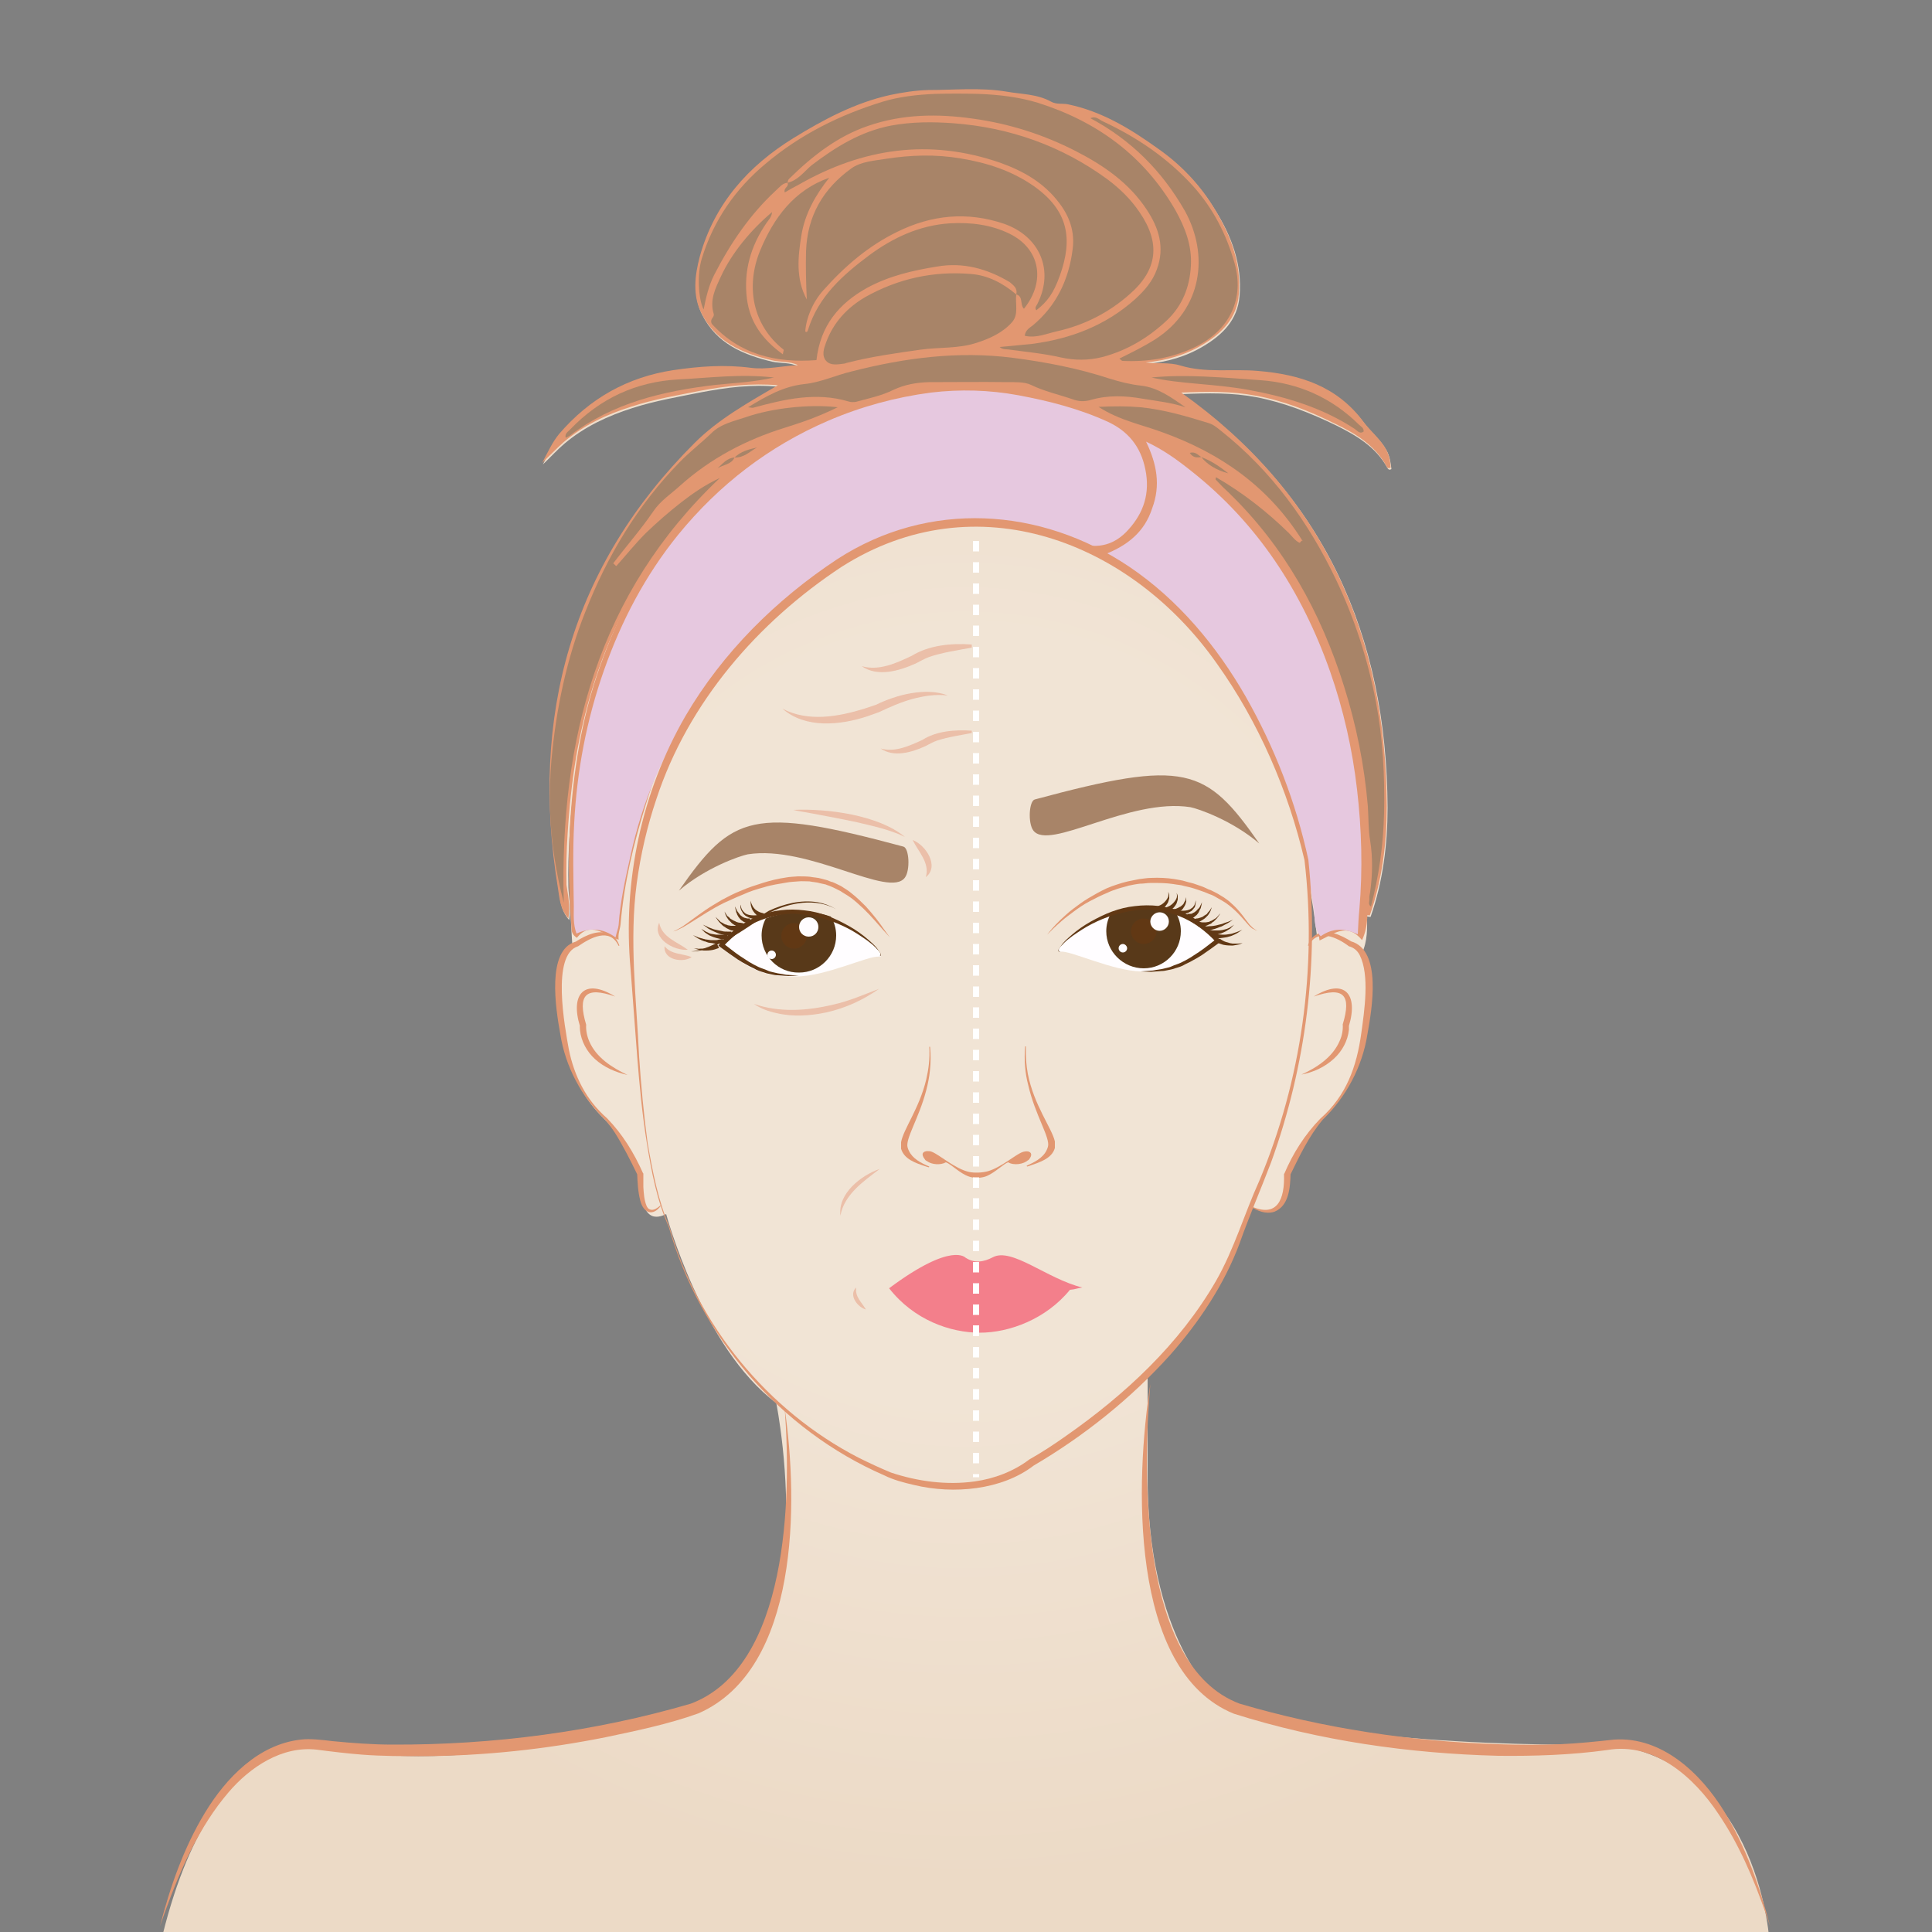 <svg xmlns="http://www.w3.org/2000/svg" xmlns:xlink="http://www.w3.org/1999/xlink" id="Layer_1" x="0px" y="0px" viewBox="0 0 500 500" style="enable-background:new 0 0 500 500;" xml:space="preserve"><rect x="0" y="0" width="500" height="500" fill="#808080" stroke="none"/><style type="text/css">	.st0{fill:url(#SVGID_1_);}	.st1{fill:#E29771;}	.st2{fill:#A88468;}	.st3{fill:#E6C8DF;}	.st4{fill:#613814;}	.st5{fill-rule:evenodd;clip-rule:evenodd;fill:#F37F8B;}	.st6{fill:#FFFDFF;}	.st7{fill:#583919;}	.st8{opacity:0.8;fill:#EAB59D;enable-background:new    ;}	.st9{fill:#523517;}	.st10{fill:#FFFFFF;}	.st11{fill:url(#SVGID_2_);}</style><radialGradient id="SVGID_1_" cx="-2586.368" cy="26.109" r="406.938" gradientTransform="matrix(0.552 0 0 -0.552 1677.54 277.582)" gradientUnits="userSpaceOnUse">	<stop offset="0.439" style="stop-color:#F1E4D5"></stop>	<stop offset="1" style="stop-color:#ECDAC6"></stop></radialGradient><path class="st0" d="M417.2,451.5c0,0-74.4,1.6-102.2-12c0,0-18.3-15.2-18-58.4v-25.6c9.3-9.2,18.4-20.8,23.4-34.3 c1.1-3,2.2-5.9,3.4-8.9c1.8,1,9.4,4.4,9.2-8.4c0,0,4.2-9.8,9.7-15.1c5-4.9,8.3-11.3,9.6-18.1c1.8-8.7,2.9-19,0.1-23.8 c1.6-3.5,1.4-6.7,1.4-9.7c0.3,0,0.6,0.1,0.9,0.1c3.2-9.1,4.4-18.8,4.4-28.3c-0.2-44.7-16.6-81.1-53.2-107c6.6-0.3,13-0.4,19.3,0.8 c7.2,1.4,14,4.1,20.6,7.3c5.2,2.6,10.2,5.5,13.2,10.9c0.2,0.3,0.4,0.8,1.1,0.4c-0.2-1.7-0.4-3.3-1.3-4.9c-1.5-2.7-3.9-4.5-5.7-6.9 c-6.9-9.3-16.5-12.3-27.3-13.2c-6.7-0.6-13.5,0.6-20.1-1.4c-2.9-0.9-6-0.4-9-0.8c5.3-0.5,10.3-1.9,14.9-4.7 c4.8-2.9,8.7-6.7,9.2-12.9c0.7-8.2-2.1-15.5-6.3-22.2c-3.8-6.3-8.8-11.5-14.7-15.6c-7.1-5-14.6-9.6-23.2-11.4 c-1.5-0.3-3,0.1-4.4-0.7c-3.6-2-7.7-2-11.6-2.6c-6.7-1.1-13.5-0.5-20.2-0.4c-3.3,0-6.6,0.5-9.9,1.3c-9,2-17.1,6.3-24.9,11.1 c-11.6,7.2-20.4,16.9-24.3,30.7c-1.3,4.8-1.9,10,0.4,14.6c3.7,7.5,10.6,10.4,18.1,12.2c2.3,0.5,4.7,0.1,6.9,1.3 c-4.1,0.3-8.1,1.2-12.1,0.7c-6.8-0.9-13.5-0.5-20.2,0.6c-11.8,1.8-21.6,7.3-29.5,16.5c-1.8,2.1-2.9,4.6-4.4,7.5 c2.1-2,3.7-3.8,5.6-5.4c5.2-4.4,11.3-7.2,17.6-9.2c5.9-1.9,11.9-2.9,17.9-4.1c6.4-1.2,12.9-2.1,19.9-1.4 c-7.8,4.5-15.4,8.8-21.5,14.9c-32,31.8-42.7,70.7-35.4,115.3c0.4,2.5,0.5,5.3,2.7,7.8c0.5-3.3-0.1-5.9-0.2-8.5 c-0.1-4.4,0-8.8,0.3-13.2c0.4-6.7,1-13.3,2.2-19.9c2.1-12.2,5.7-23.9,10.9-35c2.5-5.2,5.3-10.3,8.5-15.1c-5.6,8.9-10,18.4-13.5,28.5 c-4.7,13.7-7,28-7.8,42.5c-0.5,8.9-0.2,17.9,0.4,26.9c0,0.3,0.1,0.6,0.2,0.9c-5.2,3.1-3.9,15.8-1.8,26.2c1.4,6.8,4.7,13.1,9.6,17.9 c5.5,5.4,9.6,15.1,9.6,15.1c-0.1,12.3,4.4,10.9,6.7,9.8c0,0,9.3,34.6,28.5,48.9c0,0,14.9,73.6-27,81.4c0,0-50.5,15.2-87.4,8.1 c0,0-30.9-10.4-45.1,51H458C458.1,503,455.7,457,417.2,451.5z M354.1,229.7c0.1-6.1-0.1-12.3-0.6-18.4 C354,217.4,354.6,223.5,354.1,229.7z M349.2,184.5c2.1,8.1,3.5,16.3,4.2,24.6c0,0.5,0.1,1,0.1,1.6c-0.4-4.9-1-9.8-1.9-14.7 c-1.3-7.3-3-14.3-5.3-21.2C347.4,178,348.3,181.3,349.2,184.5z M340.8,242c-0.6,0.3-1.2,0.7-1.7,1.4c0.1-4.9-0.1-10-0.5-15.2 C339.6,232.7,340.2,237.3,340.8,242z"></path><path class="st1" d="M203.1,364.7c3.5,24,3.8,67.2-22.3,78.7c-7.8,2.8-16,4.5-24.1,6.2c-15.5,3.1-31.3,4.8-47.2,4.9 c-5.3,0-10.6,0-15.8-0.4c-3.8-0.3-8-0.8-11.8-1.3c-8.9-1-17.2,4.5-22.8,11.1c-7.6,8.9-12.4,19.9-16.4,30.9l-1.3,3.7 c2.6-10.1,6.1-20.2,11.6-29.3c5.5-9.1,13.9-17.8,24.9-19c2.3-0.3,5.7,0.1,8.1,0.4c5.2,0.5,10.4,0.9,15.6,0.9 c26,0.1,52.2-3.3,77.2-10.6C204.1,431.3,204.8,387.5,203.1,364.7L203.1,364.7z"></path><path class="st1" d="M297.7,358.2c-2,23-2.8,73,23.1,82.7c21.7,6.4,44.4,9.8,67,10.5c5.3,0.2,10.7,0.2,16,0c4.6-0.2,9.4-0.7,14-1.2 c12.3-0.8,22.3,8.7,28.3,18.4c5.7,9.3,9.3,19.6,12,29.9l-1.3-3.8c-3.1-8.8-6.8-17.5-12.1-25.3c-6.3-9.5-16.6-18.6-28.7-16.5 c-9.4,1.3-18.9,1.6-28.3,1.5c-23.1-0.6-46.3-3.9-68.4-10.9C291.9,432.3,293.9,382.7,297.7,358.2L297.7,358.2z"></path><path class="st1" d="M147.1,237.7c-2.2-2.5-2.3-5.3-2.7-7.8c-7.3-44.6,3.5-83.5,35.4-115.3c6.1-6.1,13.8-10.4,21.5-14.9 c-6.9-0.6-13.4,0.2-19.9,1.4c-6,1.2-12.1,2.2-17.9,4.1c-6.4,2-12.4,4.8-17.6,9.2c-1.8,1.6-3.5,3.4-5.6,5.4c1.5-2.8,2.6-5.3,4.4-7.5 c7.9-9.2,17.7-14.7,29.5-16.5c6.7-1,13.4-1.5,20.2-0.6c4,0.5,8.1-0.5,12.1-0.7c-2.2-1.1-4.6-0.7-6.9-1.3 c-7.5-1.8-14.4-4.7-18.1-12.2c-2.3-4.6-1.7-9.7-0.4-14.6c3.8-13.7,12.6-23.5,24.3-30.7c7.8-4.8,15.9-9.1,24.9-11.1 c3.3-0.7,6.6-1.2,9.9-1.3c6.7,0,13.5-0.7,20.2,0.4c3.9,0.7,8,0.6,11.6,2.6c1.4,0.8,3,0.4,4.4,0.7c8.7,1.8,16.1,6.3,23.2,11.4 c5.9,4.1,10.9,9.3,14.7,15.6c4.1,6.8,7,14,6.3,22.2c-0.5,6.2-4.4,10-9.2,12.9c-4.6,2.8-9.6,4.2-14.9,4.7c3,0.4,6.1-0.1,9,0.8 c6.6,2,13.4,0.8,20.1,1.4c10.8,0.9,20.4,3.9,27.3,13.2c1.8,2.4,4.2,4.3,5.7,6.9c0.9,1.6,1.2,3.2,1.3,4.9c-0.7,0.4-1-0.1-1.1-0.4 c-3-5.4-8-8.4-13.2-10.9c-6.6-3.3-13.4-6-20.6-7.3c-6.3-1.2-12.7-1.1-19.3-0.8c36.5,25.9,53,62.3,53.2,107c0,9.6-1.2,19.2-4.4,28.3 c-0.3,0-0.7-0.1-1-0.1c0-1.7-0.2-3.4,0-5c1.1-7.7,0.1-15.3-0.5-22.9c-0.6-8.4-2.1-16.6-4.2-24.6c-3.1-12.1-7.8-23.6-14.2-34.3 c-5.5-9.3-12.3-17.3-20.1-24.6c-3.4-3.1-7.3-5.5-11-8.3c-2.5-1.9-5-3.9-7.6-5.7c-2.9-2-6.4-2.9-9.6-4.2c-8.4-3.4-17-6.1-25.9-7.6 c-4.4-0.8-8.8,0-13.1-0.3c-11.3-0.8-21.4,3.8-31.7,7.6c-8.9,3.2-16.9,8.2-24.4,13.8c-6.1,4.5-11.3,10.4-16.3,16.4 c-6,7.3-10.9,15.2-14.9,23.8c-5.3,11.1-8.8,22.9-10.9,35c-1.1,6.6-1.8,13.2-2.2,19.9c-0.3,4.4-0.4,8.8-0.3,13.2 C147,231.7,147.6,234.4,147.1,237.7z"></path><path class="st1" d="M352.5,243.3c-3.9-4.7-7.3-1.6-11,0.1c-1-7-1.8-13.8-3.3-20.4c-3-13.3-7.2-26.1-13.4-38.2 c-3.8-7.3-8.3-14.1-13.5-20.5c-7.1-8.7-15.8-15.3-25.3-21.1c-7.7-4.6-16-6.2-24.5-7.8c-4.6-0.9-9.2-1.3-13.8-1 c-15.5,1-29.7,5.7-42.4,15.2c-7.6,5.7-14.1,12.6-19.7,20.3c-8.4,11.5-14.2,24.4-18.4,38.1c-3.2,10.2-5.7,20.5-6.6,31.2 c-0.1,1.2-0.7,2.3-0.5,4c-3.8-1.3-7.3-4.9-10.8-0.5c-1.1-0.7-1.4-1.5-1.4-2.5c-0.7-8.7-0.9-17.5-0.4-26.3c0.8-14.1,3-28.1,7.8-41.5 c4.7-13.2,10.9-25.4,19.7-36.3c9.2-11.6,20.2-20.6,33.1-27.2c10-5.2,20.7-8.5,31.8-9.9c4.6-0.6,9.2-1.3,13.8-0.9 c10.8,0.9,21.5,2.9,31.6,7.3c7.8,3.4,15.5,7.2,22.4,12.5c6.9,5.3,13.2,11.2,18.7,18.1c6.3,7.9,11.4,16.4,15.5,25.6 c4.6,10.3,7.7,21,9.7,32.1c2.3,12.8,2.8,25.8,2.3,38.8C353.8,235.8,354.3,239.4,352.5,243.3z"></path><path class="st2" d="M190.1,118.4c2.4,0.1,3.9-1.5,5.8-2.6C193.8,116.3,191.7,116.8,190.1,118.4c-1.9,0.1-3.1,1.6-4.4,2.8 C187.2,120.2,189.2,120.3,190.1,118.4z"></path><path class="st2" d="M310.9,118.3c-0.9-0.6-1.6-1.5-3-1.1C308.8,118.6,309.9,118.4,310.9,118.3c1.5,1.9,3.9,3.4,7,4.2 C315.6,120.7,313.4,119.2,310.9,118.3z"></path><path class="st2" d="M336.4,140.5c-1.2-0.5-1.9-1.6-2.8-2.5c-5.7-5.6-12-10.5-18.9-14.5c-0.1,0.4-0.1,0.5-0.1,0.6 c1.1,1.2,2.3,2.4,3.5,3.5c14.3,13.9,23.7,30.8,29.7,49.9c3.2,10.1,5.3,20.5,6.2,31.2c0.2,3,0.1,6,0.6,8.9c0.7,4.4,0.6,8.8,0,13.2 c-0.1,0.6-0.3,1.3-0.2,1.9c0,0.6-0.4,1.4,0.4,1.9c2.1-8,3.2-16,3.4-24.2c0.2-9.6-0.3-19.2-2.1-28.7c-2.1-11-5.5-21.5-10.3-31.6 c-7.2-15.1-16.8-28.3-29.8-38.6c-1-0.8-1.9-1.6-3.2-2c-5.8-1.8-11.6-3.5-17.6-4.1c-3.4-0.3-6.8-0.3-10.9-0.1 c5.6,3.6,11.3,4.6,16.6,6.6c15,5.4,27.5,14.1,36.2,28.1C336.7,140.1,336.6,140.3,336.4,140.5z"></path><path class="st2" d="M203.8,47.3c0.5,1-1.1,1.3-0.7,2.5c1.2-0.7,2.4-1.4,3.6-2c16.6-9.5,33.9-12,52.1-5.7 c5.9,2.1,11.3,5.1,15.3,10.4c2.7,3.5,4.1,7.5,3.5,12c-1,7.9-4.2,14.6-10.3,19.7c-0.9,0.7-1.9,1.2-2.1,2.7c3,0.7,5.7-0.6,8.5-1.2 c7-1.6,13.3-4.8,18.7-9.6c7.2-6.3,8-13.2,2.5-21.2c-2.3-3.4-5.1-6.1-8.3-8.5c-11.9-8.7-25.3-13.4-39.8-14.5 c-5.4-0.4-10.8-0.4-16.2,0.6c-7.8,1.5-14.3,5.5-20.6,10.3C208.1,44.4,206.5,46.7,203.8,47.3c0.1-0.3,0.1-0.7,0.4-1 c6-5.9,12.5-11,20.4-13.7c8.9-3.1,18-3.2,27.2-1.9c9.4,1.3,18.2,4.1,26.6,8.4c7.2,3.7,13.8,8.2,18.4,15.2c3.1,4.7,4.7,9.7,2.6,15.4 c-1.1,3.1-3.2,5.5-5.6,7.7c-7.7,6.9-16.8,10.3-26.7,11.6c-2.7,0.3-5.5,0.5-8.4,0.8c0.9,0.8,1.8,0.5,2.7,0.7c4.4,0.6,8.8,1,13.1,2 c3.7,0.8,7.2,0.8,10.8-0.1c6.4-1.7,11.9-5,16.7-9.5c4-3.8,5.9-8.6,6.2-14.1c0.3-5.3-1.5-9.9-4-14.4c-8.2-14.2-20.4-23-35.6-27.8 c-4.9-1.5-10.1-2.1-15.3-2.3c-3.8-0.1-7.6-0.1-11.4,0c-4.5,0.2-9.1,0.7-13.4,2c-11.1,3.4-21.4,8.5-30.4,16.1 c-7.8,6.5-13.5,14.7-16.5,24.6c-1.2,3.9-0.9,10.4,0.5,13.1c0.6-3.1,1.3-6.1,2.7-8.9c4.2-8.2,9.3-15.7,16-21.9 C201.8,48.4,202.5,47.4,203.8,47.3z"></path><path class="st2" d="M263,76.2c1.9,0.5,0.9,2.7,2,3.7c5.7-7.1,4.2-15.5-3.7-19.4c-4.9-2.4-10.1-3-15.5-2.7 c-7.8,0.5-14.7,3.7-20.9,8.3c-6.8,5.1-13.1,10.6-15.8,19.3c-0.1,0.3-0.2,0.7-0.7,0.4c0.2-3.4,1.9-7.6,4.7-10.7 c5.5-6.2,11.7-11.5,19.1-15.1c8.9-4.4,18.1-5.3,27.6-2.1c9.2,3.2,13.1,11.9,8.7,20.7c-0.3,0.6-0.8,1-0.3,1.7c2.9-2.3,4.4-4.3,6.1-9 c3.4-9.5,2.2-16.8-6.7-23.1c-5.7-4-12.2-6.1-19-7.2c-6.4-1.1-12.9-0.9-19.3,0.1c-3.1,0.5-6.5,0.7-9,2.5 c-7.2,5.2-11.4,12.2-11.7,21.5c-0.1,4.1,0,8.3,0.2,12.4c-2.9-5.3-2.3-11.1-1.4-16.6c0.9-5.6,3.7-10.5,7.2-14.9 c-9.1,3.2-14.4,10.4-17.9,18.9c-3.8,9.3-1.9,19.3,6.1,25.6c0.1,0.1-0.1,0.4-0.2,1.2c-5.1-3.7-8.5-8.1-9.3-14.4 c-0.9-7.2,1-13.6,5-19.5c0.6-0.9,1.4-1.6,1.5-2.9c-5.5,4.6-10.5,10.7-13.2,16.6c-1.4,3-3,6.1-1.9,9.7c0.3,1-1.1,1.2-0.5,2.6 c7.2,7.9,16.5,10.2,27.1,9.4c1-9,5.9-14.7,13.1-18.7c5.7-3.1,11.8-4.5,18-5.5c6.8-1.2,13,0.5,18.9,4C262.2,73.8,263.4,74.5,263,76.2 c-3.4-2.9-7.4-5-11.8-5.3c-9.6-0.8-18.8,1.2-27.3,6c-4.6,2.7-8.2,6.5-10.1,11.7c-0.6,1.6-1.2,3.4,0,4.8c1.2,1.3,3,0.9,4.7,0.7 c0.2,0,0.5-0.2,0.7-0.2c6.2-1.6,12.6-2.5,19-3.4c4.8-0.7,9.8-0.2,14.6-1.8c3.4-1.1,6.7-2.6,9.1-5.3C263.7,81.4,262.7,78.6,263,76.2z "></path><path class="st2" d="M216.8,105.4c-7.5-0.9-17.2,0.3-23.6,2.5c-3.2,1.1-6.6,1.7-9.2,4.3c-2.7,2.6-5.6,4.8-8.2,7.5 c-10.8,11.1-18.6,24.1-24.3,38.6c-4.9,12.3-7.6,25.3-8.8,38.5c-0.7,8.4-0.5,16.8,0.8,25.2c0.6,3.9,1.4,7.8,2.4,11.6 c-1.1-42.3,9-80.2,40.4-109.9c-3.7,1.7-6.9,3.9-10,6.3c-3.2,2.5-6.3,5.2-9.2,8c-2.7,2.7-5.1,5.7-7.6,8.5c-0.3-0.2-0.5-0.5-0.8-0.7 c3.4-4.5,7.2-8.8,10.4-13.5c1.8-2.7,4.6-4.5,6.9-6.6c7.9-7.1,17.1-11.9,27.1-15C207.6,109.3,211.9,107.8,216.8,105.4z"></path><path class="st2" d="M193.6,105.4c0.9,0.1,1.2,0.2,1.4,0.1c8.1-2.2,16.2-4.1,24.6-1.6c0.6,0.2,1.3,0.2,1.9,0.1 c3.3-0.9,6.7-1.6,9.7-3.1c3-1.4,6-1.9,9.1-2c6.8,0,13.7-0.1,20.5,0c2,0,4.3-0.1,6,0.7c3.5,1.7,7.2,2.5,10.7,3.7 c1.6,0.6,3.1,0.7,4.8,0.2c4.5-1.3,9-1.1,13.5-0.3c3.7,0.6,7.4,1,11,2.2c-3.6-2.5-7.1-5.1-11.5-5.6c-2.8-0.3-5.5-1-8.1-1.8 c-8.2-2.7-16.6-4.3-25.1-5.4c-14.1-1.8-27.9,0-41.6,3.5c-4.2,1-8.2,2.9-12.4,3.3C202.8,100,198.5,102.4,193.6,105.4z"></path><path class="st2" d="M289.7,92.8c0.4,0.3,0.6,0.6,0.8,0.6c6.5,0.3,12.8-0.7,18.8-3.6c9-4.4,12.8-12.5,10.2-21.7 c-2.1-7.4-5.5-14.1-10.7-19.9c-6.6-7.3-14.6-12.7-23.4-16.8c-0.9-0.4-1.8-1.5-3.2-0.8c10.5,5.6,18.5,13.6,24.4,23.9 C313,66,311.1,80,299,87.8C296,89.7,292.9,91.2,289.7,92.8z"></path><path class="st2" d="M352.9,111.7c0.1-1-0.7-1.3-1.2-1.8c-7.1-7-15.7-10.8-25.4-11.5c-9.8-0.7-19.6-1.6-28.3-0.7 c7.5,1.7,16.4,1.6,25.1,3.2c9.8,1.8,19.1,4.6,27.5,10.1C351.3,111.5,351.9,112.4,352.9,111.7z"></path><path class="st2" d="M200.3,97.7c-8.7-1-16.7,0.1-24.8,0.5c-10.9,0.6-20.2,4.9-27.9,12.9c-0.5,0.6-1.5,1-1.2,2.2 c0.4-0.2,0.7-0.3,1-0.5c11.2-8.6,24.3-11.6,37.8-13.2C190.1,99.1,195,98.9,200.3,97.7z"></path><path class="st2" d="M336.9,139.9c2.9,2.7,4,4.1,5.2,7.6c-2.5-2.5-4.3-4.6-5.7-7C336.6,140.3,336.7,140.1,336.9,139.9z"></path><path class="st1" d="M159.2,257.9c-7.7-2.7-9.8-0.4-7.5,7.3c-0.1,1.4,0.2,2.9,0.8,4.3c1.8,4.2,5.9,6.8,9.9,8.7 c-3.1-0.7-6.1-2-8.4-4.1c-2.1-1.9-3.6-4.6-3.9-7.5c0-0.4-0.1-0.8,0-1.3l0,0.3C147.5,257.2,151.3,253,159.2,257.9L159.2,257.9z"></path><path class="st1" d="M340,257.9c7.9-4.9,11.6-0.7,9.1,7.6l0-0.3c0,0.5,0,0.9,0,1.3c-0.3,2.9-1.8,5.6-3.9,7.5 c-2.4,2.2-5.3,3.5-8.4,4.1c4-1.8,8.1-4.5,9.9-8.7c0.6-1.3,0.9-2.8,0.8-4.3C349.8,257.5,347.8,255.2,340,257.9L340,257.9z"></path><path class="st1" d="M171,312.1c-2.1,2.8-4.5,1.8-5.3-1.4c-0.6-2.3-0.7-4.6-0.8-6.9l0.1,0.3c-1.8-3.7-3.7-7.5-5.9-11 c-0.8-1.2-1.6-2.3-2.5-3.3c-6.1-5.9-10.3-13.8-11.6-22.2c-1.2-6.6-3.6-21.8,4-23.9c2.6-1.7,6.4-3.5,9.4-1.7c1,0.6,1.5,1.7,1.9,2.7 l-0.2,0.1c-2.3-4.9-7.3-2.1-10.5,0.1c-7,2.1-3.4,21-2.4,26.6c1.4,7,4.5,13.2,9.9,17.9c4,4.1,7,9,9.3,14.2l0.1,0.1c0,1.2,0,2.3,0,3.5 c0.1,1.6,0.2,3.3,0.8,4.8c0.2,0.5,0.5,0.9,0.9,1c0.9,0.4,2-0.4,2.8-1.1C170.9,312,171,312.1,171,312.1L171,312.1z"></path><path class="st1" d="M323.4,312c7.3,3.5,9.1-1.8,8.9-8.1v-0.1l0.1-0.1c2.2-5.2,5.3-10.1,9.3-14.2c6.7-5.9,9.4-13.4,10.6-22.1 c0.8-5.8,2.2-15-0.4-20.2c-0.6-1.2-1.6-2-2.8-2.3c-3-2.3-8.3-4.8-10.4-0.1l-0.2-0.1c0.3-1,0.9-2,1.9-2.7c3-1.8,6.7,0,9.4,1.7 l-0.2-0.1c8.2,2.3,5.4,17.8,4.3,24c-1.3,8.4-5.5,16.3-11.6,22.2c-3.6,4.3-6,9.4-8.4,14.3l0.1-0.3c-0.1,3.5-0.4,8.3-4.2,9.8 c-2.2,0.7-4.5-0.2-6.3-1.5C323.3,312.2,323.4,312,323.4,312L323.4,312z"></path><g>	<g>		<g>			<path class="st3" d="M159.3,242.6c0.3-1.4,0.7-2.3,0.8-3.2c0.4-6,1.7-11.8,3-17.6c3.3-15.2,8.4-26.1,16.4-39.4    c6.5-10.8,15.8-20.4,25.8-28c12.3-9.4,24.9-17.7,40.1-18.9c11.7-0.9,22.8,1.6,33.9,5.1c5,1.6,9.3,0.3,12.7-3.5    c4-4.4,5.7-9.5,4.4-15.7c-1.2-5.9-4.5-9.8-9.6-12.2c-7.4-3.4-15.2-5.4-23.2-6.9c-7.6-1.4-15.1-1.6-22.7-0.7    c-9.1,1.2-18,3.6-26.6,7.3c-15.3,6.6-28.2,16.5-38.8,29.5c-8.5,10.5-14.7,22.3-19.2,35.1c-4.5,12.8-7,26-7.7,39.5    c-0.4,7.1-0.2,14.3-0.1,21.5c0,2.3-0.2,4.7,0.7,7.1C152.6,240.1,155.9,240.1,159.3,242.6z"></path>		</g>		<g>			<path class="st3" d="M285.6,143.6c0.8,0.7,1.1,1,1.4,1.2c11.4,6.7,21.2,15.4,28.9,26.4c13.4,19.1,20.7,40.7,24.1,63.8    c0.4,2.4-0.2,5.2,1.8,7.3c3.1-2.2,6.2-2.1,9.6-0.5c0.1-2.3,0.2-4.4,0.4-6.4c0.9-10.4,0.6-20.8-0.6-31.1    c-1.2-10.4-3.5-20.6-7-30.6c-7.3-20.7-18.8-38.3-35.9-51.8c-3.5-2.8-7.2-5.5-11.7-7.6c2.8,5.8,3.8,11.3,1.6,17.2    C296.2,137.7,291.8,141.2,285.6,143.6z"></path>		</g>	</g></g><path class="st1" d="M173.3,317.6c7.2,25.4,25.4,47.5,48.8,59.6c2.8,1.4,5.6,2.7,8.5,3.9c6.9,2.3,14.4,3.3,21.6,2.3 c5.1-0.7,10.1-2.6,14.2-5.7c3.2-1.8,6.4-3.9,9.5-6.1c15.3-10.7,29.4-23.8,38.8-40.1c4.7-8.2,7.3-17.3,11.2-25.9 c10.9-26,15-55,11.7-83c-4.2-18-11.9-35.8-22.7-50.9c-22.3-31.7-62.4-47.1-97.1-25c-21.7,14.3-39.7,35.1-47.9,60 c-2.4,7.1-4.1,14.4-5.1,21.8c-2,14.9-0.1,30,0.6,44.9c0.5,7.5,1.2,15,2.2,22.4C168.9,303.2,170.3,310.7,173.3,317.6L173.3,317.6z  M173.1,317.6c-3.1-6.9-4.5-14.4-5.7-21.8c-1.2-7.4-1.9-14.9-2.5-22.4c-0.6-7.5-1.1-15-1.7-22.5c-2.1-22.7,2.8-45.9,14.2-65.6 c9.6-16.4,23.4-30.1,39.3-40.6c23.6-15.3,52.6-13.5,75.6,2c12.6,8.5,22.6,20.5,30.1,33.6c7.5,13.2,13,27.4,16.2,42.2 c2.8,26.4-0.6,53.3-9.6,78.2c-2.7,7.1-5.7,14-8.2,21.1c-4,10.7-10.5,20.4-18,28.9c-10.2,11.3-22.2,20.9-35.3,28.6 c-8.2,6.3-20.7,7.5-31,5c-2.6-0.6-5.3-1.3-7.7-2.5C201.9,370.1,181,345.8,173.1,317.6L173.1,317.6z"></path><path class="st4" d="M315.6,242.9c0,0,0.3,0.2,0.8,0.5c0.5,0.3,1.2,0.5,2,0.7l0.6,0.1c0.2,0,0.4,0,0.6,0c0.4,0,0.7,0,1,0 c0.6-0.1,1-0.1,1-0.1s-0.4,0.1-0.9,0.3c-0.3,0.1-0.6,0.1-1,0.2c-0.2,0-0.4,0.1-0.6,0.1c-0.2,0-0.4,0-0.6,0c-0.8,0-1.7-0.1-2.3-0.3 c-0.6-0.2-1.1-0.4-1-0.4L315.6,242.9z"></path><path class="st4" d="M314.1,241.6c0,0,0.4,0.1,1.1,0.2c0.3,0,0.8,0.1,1.2,0.1c0.4,0,0.9,0,1.4-0.1c0.5-0.1,1-0.1,1.4-0.3 c0.2-0.1,0.4-0.1,0.6-0.2c0.2,0,0.4-0.2,0.6-0.2c0.7-0.3,1.1-0.5,1.1-0.5s-0.4,0.3-1,0.7c-0.2,0.1-0.3,0.2-0.5,0.3 c-0.2,0.1-0.4,0.2-0.6,0.3c-0.4,0.2-0.9,0.4-1.4,0.5c-0.5,0.2-1,0.2-1.5,0.3c-0.5,0.1-0.9,0.1-1.3,0.1c-0.8,0-1.4-0.1-1.3-0.1 L314.1,241.6z"></path><path class="st4" d="M311.8,239.7c0,0,0.4,0.1,1.1,0c0.7,0,1.6-0.1,2.6-0.4c0.5-0.1,0.9-0.2,1.3-0.4c0.4-0.1,0.8-0.3,1.2-0.4 c0.7-0.3,1.1-0.5,1.1-0.5s-0.4,0.3-1,0.7c-0.3,0.2-0.7,0.4-1.1,0.6c-0.4,0.2-0.8,0.5-1.3,0.6c-0.9,0.4-1.9,0.7-2.6,0.8 c-0.7,0.1-1.3,0.2-1.3,0.2L311.8,239.7z"></path><path class="st4" d="M312.9,240.6c0,0,0.4,0.1,1,0.2c0.3,0,0.7,0,1.1,0c0.4,0,0.8,0,1.3-0.1c0.4-0.1,0.9-0.2,1.2-0.3 c0.4-0.2,0.8-0.3,1-0.5c0.6-0.4,0.9-0.6,0.9-0.6s-0.3,0.3-0.8,0.8c-0.2,0.3-0.6,0.4-1,0.7c-0.4,0.3-0.8,0.4-1.2,0.6 c-0.4,0.2-0.9,0.3-1.3,0.4c-0.4,0.1-0.8,0.2-1.2,0.2c-0.7,0.1-1.2,0-1.2,0L312.9,240.6z"></path><g>	<path class="st1" d="M266.2,300.2c1.1-1.3,0.7-2-0.1-2.2c-0.5-0.1-1.1,0-1.6,0.2c-1.8,0.7-5.4,3.9-8.8,4.9  c-1.4,0.4-3.5,0.5-4.9,0.2c-3.6-0.8-7.6-4.4-9.6-5.2c-0.4-0.2-0.9-0.2-1.3-0.2c-1,0.1-1.7,0.7-0.5,2.2c0.1,0.2,0.3,0.3,0.5,0.4  c1.2,0.9,3.5,1.1,4.9,0.3c1.4,0.5,3.6,2.9,6,3.7c1.4,0.5,3.4,0.4,4.7-0.2c2.2-1,4.1-3,5.4-3.5c1.5,0.9,4.1,0.5,5.2-0.6  C266.1,300.4,266.1,300.3,266.2,300.2z"></path>	<path class="st1" d="M234.9,297c-0.7-2.2,2.9-7.5,4.8-14.8c0.9-3.4,1.4-7.1,1-11.3l-0.2,0c0.2,3.1-0.2,5.9-0.8,8.5  c-1.8,7.5-5.9,12.8-6.5,16.2v1.6c0,0,0,0.1,0,0.1c0.8,2.7,3.7,3.7,6.5,4.6c0.2,0.1,0.4,0.1,0.7,0.2l0.1-0.2  c-0.2-0.1-0.5-0.2-0.7-0.3C237.4,300.5,235.6,299.3,234.9,297z"></path>	<path class="st1" d="M266,277.9c-0.4-2.2-0.6-4.5-0.5-7.1l-0.2,0c-0.3,3.6,0,7,0.8,10c1.8,7.9,5.8,13.7,5.1,16  c-0.7,2.4-2.7,3.6-5.1,4.7c-0.1,0.1-0.3,0.1-0.4,0.2l0.1,0.2l0.4-0.1c2.8-1,6-1.9,6.8-4.7c0,0,0-0.1,0-0.1v-1.6  C272.2,291.9,267.6,286.1,266,277.9z"></path></g><path class="st5" d="M230.1,333.4c6.4,8.2,15.8,11.5,23.5,11.5c7.6,0,17.1-3.5,23.3-11.1c1.4-0.1,1.8-0.4,3.2-0.6 c-9.1-2.2-18.3-10.5-23.2-7.8c-2.3,1.2-4.7,1.6-7,0.1C249.9,325.6,246.6,321.1,230.1,333.4z"></path><path class="st2" d="M267.4,214.9c-1.4-1.9-1.1-7.6,0.4-8c39-10.5,44.3-8.4,58.1,11.4c-7-6-15.8-9-17.8-9.4 C292.2,206.4,271.4,220.4,267.4,214.9z"></path><path class="st6" d="M274.5,246.3c-4.6,0.7,21-24,40.7-2.8c-7.9,5.9-11.2,8-19.9,7.9C288,251.3,276.9,245.9,274.5,246.3z"></path><path class="st1" d="M270.6,242.5c0,0,0.2-0.2,0.4-0.6c0.3-0.4,0.7-0.9,1.3-1.6c0.6-0.7,1.3-1.4,2.2-2.3c0.9-0.8,1.9-1.8,3.1-2.7 c1.2-0.9,2.5-1.9,4-2.8c1.5-0.9,3.1-1.8,4.8-2.6c0.9-0.4,1.8-0.7,2.7-1c0.9-0.3,1.9-0.6,2.8-0.8c1-0.2,2-0.4,3-0.6 c1-0.1,2-0.3,3-0.3c2-0.1,4.1,0,6,0.3c1,0.2,2,0.3,2.9,0.6c0.9,0.3,1.8,0.4,2.8,0.8c0.9,0.3,1.8,0.6,2.6,1c0.4,0.2,0.8,0.4,1.2,0.5 c0.4,0.2,0.8,0.4,1.2,0.6c0.8,0.4,1.5,0.9,2.2,1.3c0.7,0.5,1.3,0.9,1.9,1.5c2.3,2,3.6,4.2,4.7,5.5c0.3,0.3,0.6,0.6,0.8,0.8 c0.3,0.2,0.5,0.4,0.7,0.5c0.4,0.2,0.7,0.3,0.7,0.3s-0.2-0.1-0.7-0.2c-0.2-0.1-0.5-0.3-0.8-0.4c-0.3-0.2-0.6-0.5-0.9-0.8 c-1.2-1.3-2.7-3.3-5-5.1c-0.6-0.5-1.2-0.9-1.9-1.3c-0.7-0.4-1.4-0.8-2.1-1.2c-0.4-0.2-0.8-0.4-1.2-0.5c-0.4-0.2-0.8-0.3-1.2-0.5 c-0.8-0.3-1.7-0.6-2.6-0.9c-0.9-0.3-1.8-0.5-2.7-0.7c-0.9-0.3-1.8-0.3-2.8-0.5c-1.9-0.3-3.9-0.3-5.8-0.3c-1,0-1.9,0.2-2.9,0.2 c-1,0.1-1.9,0.3-2.9,0.5c-0.9,0.3-1.9,0.5-2.8,0.8c-0.9,0.3-1.8,0.6-2.6,1c-1.7,0.7-3.3,1.5-4.8,2.3c-1.5,0.8-2.8,1.7-4,2.6 c-1.2,0.9-2.3,1.7-3.2,2.5c-0.9,0.8-1.7,1.5-2.3,2.1c-0.6,0.6-1.1,1.1-1.4,1.4C270.8,242.3,270.6,242.5,270.6,242.5z"></path><path class="st7" d="M286.3,241c0-1.6,0.4-3.1,1.1-4.4c5-1.8,10.9-2.5,16.8-0.5c0.9,1.4,1.4,3.1,1.4,4.9c0,5.3-4.3,9.6-9.6,9.6 C290.7,250.6,286.3,246.3,286.3,241z"></path><path class="st4" d="M292.7,241c0,1.8,1.5,3.3,3.3,3.3c1.8,0,3.3-1.5,3.3-3.3c0-1.8-1.5-3.3-3.3-3.3 C294.2,237.7,292.7,239.2,292.7,241z"></path><path class="st4" d="M274.5,246.3c-0.1,0-0.2,0-0.4,0c-0.1,0-0.2-0.2-0.2-0.3c0-0.3,0.2-0.5,0.3-0.7c0.3-0.4,0.6-0.8,0.9-1.2 c0.7-0.8,1.4-1.4,2.2-2.1c1.5-1.3,3.2-2.5,5-3.5c1.8-1,3.6-1.9,5.5-2.6c1.9-0.7,3.9-1.2,5.9-1.4c4-0.5,8.3-0.1,12.1,1.5 c3.8,1.6,7.1,4.1,9.8,7.1l0.4,0.5l-0.5,0.4c-1.5,1.1-3,2.2-4.5,3.2c-0.8,0.5-1.6,1-2.4,1.4c-0.8,0.5-1.7,0.8-2.5,1.3 c-0.8,0.4-1.8,0.6-2.6,0.9c-0.4,0.1-0.9,0.2-1.4,0.3c-0.5,0.1-0.9,0.2-1.4,0.2l-1.4,0.1c-0.5,0-0.9,0.1-1.4,0.1l-2.7-0.1l2.7-0.2 c0.5,0,0.9-0.1,1.4-0.2l1.3-0.2c0.4-0.1,0.9-0.2,1.3-0.3c0.4-0.1,0.9-0.2,1.3-0.4c0.8-0.4,1.7-0.6,2.5-1c0.8-0.4,1.6-0.8,2.4-1.3 c0.8-0.5,1.5-1,2.3-1.5c1.5-1,2.9-2.2,4.4-3.3l-0.1,0.8c-2.7-2.9-5.9-5.3-9.5-6.7c-1.8-0.7-3.7-1.2-5.6-1.5c-1.9-0.2-3.9-0.3-5.8,0 c-3.9,0.5-7.7,1.7-11.2,3.5c-1.8,0.9-3.4,2-5,3.1c-0.8,0.6-1.6,1.2-2.3,1.9c-0.3,0.4-0.7,0.7-1,1.1c-0.1,0.2-0.3,0.4-0.3,0.6 C274,246.3,274.3,246.3,274.5,246.3z"></path><path class="st4" d="M310.3,238.5c0,0,0.1,0,0.2,0.1c0.1,0,0.4,0.1,0.6,0.1c0.1,0,0.3,0,0.5,0c0.2,0,0.3,0,0.5,0 c0.2,0,0.4-0.1,0.6-0.1c0.2,0,0.4-0.1,0.5-0.2c0.2-0.1,0.4-0.1,0.5-0.2c0.2-0.1,0.3-0.2,0.5-0.3c0.2-0.1,0.3-0.2,0.5-0.3 c0.1-0.1,0.2-0.2,0.4-0.4c0.4-0.5,0.7-0.8,0.7-0.8s-0.2,0.4-0.6,0.9c-0.1,0.1-0.2,0.3-0.3,0.4c-0.1,0.1-0.3,0.3-0.4,0.4 c-0.1,0.1-0.3,0.3-0.4,0.4c-0.2,0.1-0.4,0.2-0.5,0.4c-0.2,0.1-0.4,0.3-0.6,0.3c-0.2,0.1-0.4,0.2-0.6,0.3c-0.2,0.1-0.4,0.1-0.6,0.2 c-0.2,0-0.4,0.1-0.6,0.1c-0.3,0-0.6,0.1-0.9,0c-0.2,0-0.3,0-0.3,0L310.3,238.5z"></path><path class="st4" d="M304.9,235.6c0,0,0.3,0.1,0.9,0.1c0.6,0,1.3,0,2-0.3c0.2-0.1,0.3-0.1,0.5-0.3c0.2-0.1,0.3-0.2,0.4-0.3 c0.1-0.1,0.2-0.3,0.3-0.4c0.1-0.1,0.2-0.3,0.2-0.4c0.2-0.6,0.3-1,0.3-1c0,0,0,0.4-0.1,1c0,0.2-0.1,0.3-0.1,0.5 c-0.1,0.2-0.1,0.4-0.3,0.5c-0.1,0.2-0.2,0.3-0.4,0.5c-0.1,0.2-0.3,0.3-0.5,0.4c-0.8,0.5-1.7,0.7-2.3,0.8c-0.3,0-0.6,0.1-0.8,0 c-0.2,0-0.3,0-0.3,0L304.9,235.6z"></path><path class="st4" d="M303.6,235.3c0,0,0.1,0,0.2,0c0.1,0,0.3-0.1,0.5-0.1c0.2-0.1,0.5-0.2,0.7-0.3c0.1-0.1,0.2-0.2,0.4-0.2 c0.1-0.1,0.3-0.2,0.4-0.3c0.2-0.2,0.5-0.4,0.6-0.7c0.1-0.3,0.3-0.5,0.4-0.7c0.1-0.5,0.2-0.8,0.2-0.8s0,0.3,0,0.9 c0,0.3-0.1,0.5-0.2,0.9c-0.1,0.3-0.3,0.6-0.5,0.9c-0.1,0.2-0.2,0.3-0.3,0.4c-0.1,0.1-0.2,0.3-0.4,0.4c-0.3,0.2-0.5,0.4-0.8,0.6 c-0.2,0.1-0.5,0.3-0.6,0.3c-0.1,0.1-0.2,0.1-0.2,0.1L303.6,235.3z"></path><path class="st4" d="M299.7,234.5c0,0,0.3-0.1,0.7-0.3c0.4-0.2,0.9-0.6,1.3-1.1c0.4-0.5,0.7-1,0.7-1.5c0-0.5-0.1-0.8-0.1-0.8 c0,0,0.2,0.3,0.3,0.8c0,0.3,0,0.6,0,0.9c-0.1,0.3-0.2,0.7-0.3,1c-0.3,0.6-0.8,1.2-1.2,1.5c-0.4,0.4-0.7,0.6-0.7,0.6L299.7,234.5z"></path><path class="st4" d="M301.9,234.8c0,0,0.3-0.1,0.7-0.3c0.4-0.2,0.9-0.6,1.3-1.1c0.4-0.5,0.7-1,0.7-1.5c0-0.5-0.1-0.8-0.1-0.8 c0,0,0.2,0.3,0.3,0.8c0,0.3,0,0.6,0,0.9c-0.1,0.3-0.2,0.7-0.3,1c-0.3,0.6-0.8,1.2-1.2,1.5c-0.4,0.4-0.7,0.6-0.7,0.6L301.9,234.8z"></path><path class="st4" d="M307.3,236.5c0,0,0.1,0,0.2,0c0.1,0,0.3,0,0.5,0c0.2,0,0.5,0,0.7-0.2c0.1-0.1,0.3-0.1,0.4-0.2l0.4-0.3 c0.3-0.2,0.4-0.5,0.7-0.7c0.1-0.1,0.2-0.2,0.3-0.4c0.1-0.1,0.1-0.3,0.2-0.4c0.2-0.5,0.4-0.8,0.4-0.8s-0.1,0.3-0.2,0.9 c0,0.1-0.1,0.3-0.1,0.4c0,0.2-0.1,0.3-0.2,0.5c-0.2,0.3-0.3,0.7-0.5,1l-0.4,0.5c-0.1,0.1-0.3,0.2-0.5,0.4c-0.3,0.3-0.7,0.4-1,0.5 c-0.3,0.1-0.6,0.1-0.8,0.1c-0.2,0-0.3,0-0.3,0L307.3,236.5z"></path><path class="st4" d="M308.9,237.8c0,0,0.1,0,0.2,0c0.1,0,0.3,0,0.6-0.1c0.3,0,0.6-0.1,0.9-0.2c0.3-0.1,0.7-0.2,1-0.5l0.5-0.3 c0.2-0.1,0.3-0.2,0.4-0.4c0.2-0.3,0.5-0.5,0.6-0.7c0.3-0.5,0.5-0.8,0.5-0.8s-0.1,0.4-0.3,0.9c-0.1,0.3-0.3,0.6-0.5,0.9 c-0.1,0.2-0.2,0.3-0.4,0.5l-0.4,0.4c-0.3,0.3-0.7,0.5-1,0.7c-0.3,0.2-0.7,0.4-1,0.5c-0.3,0.1-0.6,0.2-0.8,0.2 c-0.2,0-0.3,0.1-0.3,0.1L308.9,237.8z"></path><g>	<path class="st6" d="M302.5,238.5c0,1.3-1.1,2.4-2.4,2.4s-2.4-1.1-2.4-2.4s1.1-2.4,2.4-2.4S302.5,237.1,302.5,238.5z"></path>	<path class="st6" d="M291.7,245.4c0,0.6-0.5,1.1-1.1,1.1s-1.1-0.5-1.1-1.1s0.5-1.1,1.1-1.1S291.7,244.9,291.7,245.4z"></path></g><path class="st8" d="M224.1,338.9c-2.2-0.6-4.6-3.8-2.5-5.7C221.2,335.6,223,337,224.1,338.9L224.1,338.9z"></path><path class="st8" d="M227.7,302.5c-4.2,3.2-9.2,6.6-10.2,12.1C216.8,308.9,222.8,304.2,227.7,302.5L227.7,302.5z"></path><path class="st6" d="M227.4,247.6c4.7,0.7-21.5-24.6-41.6-2.9c8,6,11.4,8.2,20.3,8C213.7,252.7,225,247.2,227.4,247.6z"></path><path class="st7" d="M197.1,242.1c0-1.6,0.4-3.1,1.1-4.4c5-1.8,10.9-2.5,16.8-0.5c0.9,1.4,1.4,3.1,1.4,4.9c0,5.3-4.3,9.6-9.6,9.6 C201.4,251.8,197.1,247.4,197.1,242.1z"></path><path class="st1" d="M230.3,242.6c0,0-0.7-0.8-1.9-2.1c-1.2-1.3-2.8-3.3-5-5.4c-1.1-1-2.3-2.2-3.7-3.1c-0.7-0.5-1.5-0.9-2.2-1.4 c-0.4-0.2-0.8-0.4-1.2-0.6c-0.4-0.2-0.8-0.4-1.3-0.6c-0.4-0.2-0.9-0.3-1.3-0.5c-0.5-0.1-0.9-0.2-1.4-0.3c-0.9-0.3-1.9-0.3-2.8-0.5 c-1,0-2-0.1-2.9,0c-1,0.1-2,0.1-3,0.3c-1,0.2-1.9,0.3-2.9,0.5c-1,0.2-2,0.4-2.9,0.7c-1.9,0.5-3.8,1.1-5.5,1.9 c-1.8,0.7-3.4,1.5-5,2.2c-1.6,0.8-3,1.6-4.3,2.4c-2.6,1.6-4.7,3-6.3,3.9c-0.8,0.4-1.4,0.7-1.9,0.9c-0.5,0.1-0.7,0.2-0.7,0.2 s0.2-0.1,0.7-0.3c0.4-0.2,1-0.5,1.8-1c1.5-1,3.5-2.6,6-4.3c1.3-0.9,2.7-1.7,4.2-2.6c1.5-0.8,3.2-1.7,5-2.4c1.8-0.8,3.7-1.4,5.6-2 c1.9-0.6,3.9-1.1,6-1.4c1-0.2,2.1-0.2,3.1-0.3c1,0,2.1,0,3.1,0.1c1,0.2,2,0.2,3,0.5c0.5,0.1,1,0.3,1.5,0.4c0.5,0.2,0.9,0.4,1.4,0.5 c0.5,0.2,0.9,0.4,1.3,0.6c0.4,0.2,0.9,0.4,1.3,0.7c0.8,0.5,1.6,1,2.3,1.6c1.4,1.1,2.6,2.3,3.7,3.4c1,1.1,1.9,2.2,2.7,3.2 c0.8,1,1.4,1.9,1.9,2.6C229.7,241.8,230.3,242.6,230.3,242.6z"></path><circle class="st4" cx="205.5" cy="242.2" r="3.3"></circle><g>	<path class="st4" d="M186.1,245.3c0,0-0.4,0.2-1.1,0.4c-0.6,0.2-1.5,0.3-2.3,0.3c-0.2,0-0.4,0-0.6,0c-0.2,0-0.4-0.1-0.6-0.1  c-0.4-0.1-0.8-0.1-1-0.2c-0.6-0.2-1-0.3-1-0.3s0.4,0.1,1,0.1c0.3,0.1,0.7,0,1,0c0.2,0,0.4,0,0.6,0c0.2,0,0.4-0.1,0.6-0.1  c0.8-0.1,1.5-0.4,2-0.7c0.5-0.3,0.8-0.5,0.8-0.5L186.1,245.3z"></path>	<path class="st4" d="M187.3,244.1c0,0-0.6,0.1-1.4,0.1c-0.2,0-0.4,0-0.7,0c-0.2,0-0.5,0-0.7-0.1c-0.2,0-0.5-0.1-0.8-0.1  c-0.3,0-0.5-0.1-0.8-0.2c-0.2-0.1-0.5-0.2-0.7-0.2c-0.2-0.1-0.5-0.2-0.7-0.3c-0.2-0.1-0.4-0.2-0.6-0.3c-0.2-0.1-0.4-0.2-0.5-0.3  c-0.6-0.4-1.1-0.7-1.1-0.7s0.5,0.2,1.2,0.5c0.2,0.1,0.4,0.2,0.6,0.2c0.2,0.1,0.4,0.1,0.7,0.2c0.2,0.1,0.5,0.1,0.7,0.2  c0.2,0,0.5,0.1,0.7,0.1c0.2,0,0.5,0.1,0.7,0.1c0.2,0,0.5,0,0.7,0c0.2,0,0.4,0,0.7,0c0.2,0,0.4,0,0.6-0.1c0.7-0.1,1.1-0.2,1.1-0.2  L187.3,244.1z"></path>	<path class="st4" d="M189.4,242.2c0,0-0.1,0-0.4,0c-0.3,0-0.6-0.1-1-0.1c-0.4-0.1-0.8-0.2-1.3-0.3c-0.5-0.1-0.9-0.3-1.4-0.5  c-0.5-0.2-0.9-0.4-1.3-0.6c-0.4-0.2-0.8-0.4-1.1-0.7c-0.6-0.4-1-0.7-1-0.7s0.5,0.2,1.1,0.5c0.3,0.2,0.7,0.3,1.2,0.5  c0.4,0.2,0.9,0.3,1.4,0.4c0.5,0.1,0.9,0.2,1.4,0.3c0.4,0.1,0.9,0.1,1.2,0.1c0.4,0,0.7,0,0.8,0c0.2,0,0.3,0,0.3,0L189.4,242.2z"></path>	<path class="st4" d="M191.2,240.9c0,0-0.1,0-0.3,0c-0.2,0-0.5,0-0.9,0c-0.2,0-0.4-0.1-0.6-0.1c-0.2,0-0.4-0.1-0.6-0.2  c-0.2-0.1-0.4-0.2-0.6-0.3c-0.2-0.1-0.4-0.2-0.6-0.4c-0.2-0.1-0.4-0.2-0.6-0.4c-0.2-0.2-0.3-0.3-0.5-0.5c-0.1-0.1-0.3-0.3-0.4-0.4  c-0.1-0.1-0.2-0.3-0.3-0.4c-0.4-0.5-0.6-0.9-0.6-0.9s0.3,0.3,0.8,0.8c0.1,0.1,0.2,0.2,0.4,0.4c0.1,0.1,0.3,0.2,0.5,0.3  s0.3,0.2,0.5,0.3c0.2,0.1,0.4,0.2,0.6,0.2c0.2,0.1,0.4,0.2,0.6,0.2c0.2,0,0.4,0.1,0.6,0.1c0.2,0,0.4,0,0.5,0c0.2,0,0.3,0,0.5,0  c0.3,0,0.5-0.1,0.7-0.1c0.1,0,0.3-0.1,0.3-0.1L191.2,240.9z"></path>	<path class="st4" d="M196.6,238c0,0-0.1,0-0.3,0c-0.2,0-0.5,0-0.8-0.1c-0.7-0.1-1.6-0.3-2.4-0.8c-0.2-0.1-0.4-0.3-0.5-0.4  c-0.2-0.2-0.3-0.3-0.4-0.5c-0.1-0.2-0.2-0.4-0.3-0.5c-0.1-0.2-0.1-0.3-0.2-0.5c-0.1-0.3-0.1-0.6-0.1-0.8c0-0.2,0-0.3,0-0.3  s0,0.1,0.1,0.3c0,0.2,0.1,0.4,0.2,0.7c0,0.1,0.1,0.3,0.2,0.4c0.1,0.1,0.2,0.3,0.3,0.4c0.1,0.1,0.3,0.3,0.4,0.4  c0.1,0.1,0.3,0.2,0.5,0.3c0.7,0.3,1.5,0.3,2.1,0.3c0.3,0,0.5-0.1,0.7-0.1c0.2,0,0.2-0.1,0.2-0.1L196.6,238z"></path>	<path class="st4" d="M197.4,237.7c0,0-0.4-0.1-0.9-0.4c-0.5-0.3-1.1-0.8-1.5-1.4c-0.2-0.3-0.4-0.6-0.5-1c-0.1-0.3-0.2-0.6-0.2-0.9  c-0.1-0.5,0-0.9,0-0.9c0,0,0,0.4,0.2,0.8c0.1,0.2,0.2,0.5,0.4,0.8c0.2,0.3,0.4,0.5,0.6,0.7c0.5,0.4,1.1,0.7,1.5,0.8  c0.5,0.1,0.7,0.2,0.7,0.2L197.4,237.7z"></path>	<path class="st4" d="M194.2,238.9c0,0-0.1,0-0.3,0c-0.2,0-0.5-0.1-0.8-0.1c-0.3-0.1-0.7-0.2-1-0.5c-0.2-0.1-0.3-0.2-0.5-0.4  l-0.4-0.5c-0.1-0.1-0.2-0.3-0.3-0.5c-0.1-0.2-0.2-0.3-0.2-0.5c-0.1-0.2-0.2-0.3-0.2-0.5c0-0.2-0.1-0.3-0.1-0.4  c-0.1-0.5-0.2-0.9-0.2-0.9s0.2,0.3,0.4,0.8c0.1,0.1,0.1,0.3,0.2,0.4c0.1,0.1,0.2,0.3,0.3,0.4c0.1,0.1,0.2,0.3,0.3,0.4  c0.1,0.1,0.2,0.3,0.4,0.4l0.4,0.3c0.1,0.1,0.3,0.1,0.4,0.2c0.3,0.1,0.5,0.1,0.8,0.2c0.2,0,0.4,0,0.5,0c0.1,0,0.2,0,0.2,0  L194.2,238.9z"></path>	<path class="st4" d="M192.2,240.2c0,0-0.1,0-0.3-0.1c-0.2,0-0.5-0.1-0.8-0.2c-0.3-0.1-0.6-0.3-1-0.5c-0.3-0.2-0.7-0.4-1-0.8  l-0.4-0.4c-0.2-0.1-0.2-0.3-0.4-0.5c-0.2-0.3-0.4-0.6-0.5-0.9c-0.2-0.6-0.3-0.9-0.3-0.9s0.2,0.3,0.5,0.8c0.1,0.3,0.4,0.5,0.7,0.7  c0.1,0.1,0.2,0.3,0.4,0.4l0.5,0.3c0.3,0.2,0.7,0.3,1,0.5c0.3,0.1,0.6,0.2,0.9,0.2c0.3,0,0.5,0.1,0.6,0.1c0.1,0,0.3,0,0.3,0  L192.2,240.2z"></path>	<path class="st4" d="M188.4,243.1c0,0-0.5,0.1-1.2,0c-0.4,0-0.8-0.1-1.2-0.2c-0.4-0.1-0.9-0.2-1.4-0.4c-0.4-0.2-0.9-0.3-1.3-0.6  c-0.4-0.3-0.7-0.4-1-0.7c-0.5-0.5-0.8-0.8-0.8-0.8s0.4,0.2,1,0.6c0.3,0.2,0.7,0.3,1,0.5c0.4,0.2,0.8,0.2,1.3,0.3  c0.4,0.1,0.9,0.1,1.3,0.1c0.4,0,0.8,0,1.1,0c0.7-0.1,1-0.2,1-0.2L188.4,243.1z"></path></g><g>	<path class="st6" d="M211.8,239.9c0,1.4-1.1,2.5-2.5,2.5c-1.4,0-2.5-1.1-2.5-2.5c0-1.4,1.1-2.5,2.5-2.5  C210.7,237.4,211.8,238.5,211.8,239.9z"></path>	<circle class="st6" cx="199.7" cy="247.1" r="1.1"></circle></g><path class="st2" d="M234.2,227.1c1.4-1.9,1.1-7.6-0.4-8c-39-10.5-44.3-8.4-58.1,11.4c7-6,15.8-9,17.8-9.4 C209.3,218.6,230.2,232.7,234.2,227.1z"></path><path class="st4" d="M227.4,247.4c0.1,0,0.2,0,0.4,0c0.1,0,0.2-0.2,0.2-0.3c0-0.3-0.2-0.5-0.3-0.7c-0.3-0.4-0.6-0.8-0.9-1.2 c-0.7-0.8-1.4-1.4-2.2-2.1c-1.5-1.3-3.2-2.5-5-3.5c-1.8-1-3.6-1.9-5.5-2.6c-1.9-0.7-3.9-1.2-5.9-1.4c-4-0.5-8.3-0.1-12.1,1.5 c-3.8,1.6-7.1,4.1-9.8,7.1l-0.4,0.5l0.5,0.4c1.5,1.1,3,2.2,4.5,3.2c0.8,0.5,1.6,1,2.4,1.4c0.8,0.5,1.7,0.8,2.5,1.3 c0.8,0.4,1.8,0.6,2.6,0.9c0.4,0.1,0.9,0.2,1.4,0.3c0.5,0.1,0.9,0.2,1.4,0.2l1.4,0.1c0.5,0,0.9,0.1,1.4,0.1l2.7-0.1l-2.7-0.2 c-0.5,0-0.9-0.1-1.4-0.2l-1.3-0.2c-0.4-0.1-0.9-0.2-1.3-0.3c-0.4-0.1-0.9-0.2-1.3-0.4c-0.8-0.4-1.7-0.6-2.5-1 c-0.8-0.4-1.6-0.8-2.4-1.3c-0.8-0.5-1.5-1-2.3-1.5c-1.5-1-2.9-2.2-4.4-3.3l0.1,0.8c2.7-2.9,5.9-5.3,9.5-6.7c1.8-0.7,3.7-1.2,5.6-1.5 s3.9-0.3,5.8,0c3.9,0.5,7.7,1.7,11.2,3.5c1.8,0.9,3.4,2,5,3.1c0.8,0.6,1.6,1.2,2.3,1.9c0.3,0.4,0.7,0.7,1,1.1 c0.1,0.2,0.3,0.4,0.3,0.6C227.9,247.4,227.6,247.5,227.4,247.4z"></path><path class="st9" d="M214.2,237.7"></path><path class="st4" d="M178.8,246.2c1.7,0,3.3-0.7,4.9-1.3c1.6-0.7,3.1-1.5,4.5-2.3c3.8-2.1,7.1-4.7,10.8-6.9 c3.9-1.8,8.3-2.9,12.6-2.2c1.7,0.3,3.3,0.9,4.8,1.8c-5.4-3-11.9-1.7-17.1,0.8c-3.6,2.3-7,4.9-10.8,6.9c-1.5,0.8-3.1,1.6-4.6,2.2 C182.2,245.7,180.5,246.4,178.8,246.2L178.8,246.2z"></path><path class="st8" d="M195.1,259.8c6.6,2.3,13.8,1.8,20.5,0.2c4.1-0.9,8-2.6,11.9-4.1c-4.1,2.9-8.7,5-13.6,6.1 c-4.2,0.9-8.7,1.2-12.9,0.2C199,261.8,196.8,261,195.1,259.8L195.1,259.8z"></path><path class="st8" d="M179,247.7c-2.3,1.6-7.4,0.7-7-2.8C173.8,247.1,176.5,246.7,179,247.7L179,247.7z"></path><path class="st8" d="M178,245.8c-3.6,0.3-9.3-2.9-7.4-7C171.3,242.6,175.2,243.7,178,245.8L178,245.8z"></path><path class="st8" d="M236.2,217.4c3.4,1.3,7,6.8,3.4,9.6C240.7,223.3,237.7,220.5,236.2,217.4L236.2,217.4z"></path><path class="st8" d="M234.2,216.6c-3.9-1.9-8.2-2.8-12.4-3.8c-4.2-0.9-8.5-1.7-12.8-2.5c-1.2-0.2-2.5-0.4-3.7-0.7 C214.1,209.2,227.3,210.9,234.2,216.6L234.2,216.6z"></path><path class="st8" d="M202.5,183.4c6.6,3.5,14.4,2.1,21.2,0l3-1c2.4-1.2,6-2.5,9.1-3c3.1-0.5,6.5-0.6,9.5,0.6 c-3.1-0.4-6.2,0.1-9.2,0.9c-2.9,0.8-5.9,2.1-8.6,3.4c0,0-3.1,1.1-3.1,1.1C217.4,187.7,208.4,188.6,202.5,183.4L202.5,183.4z"></path><path class="st8" d="M251.5,166.8c-5.4-0.4-11.1,0.2-15.5,2.9c-4,1.9-8.5,4-13,2.7c4.1,2.9,9.8,1.2,14-0.7c1-0.5,2.4-1.3,3.5-1.7 c3.6-1.2,7.3-1.7,11-2.4L251.5,166.8L251.5,166.8z"></path><path class="st8" d="M251.5,189.1c-4.5-0.3-9.2,0.1-12.8,2.4c-3.3,1.5-7.1,3.3-10.8,2.2c3.4,2.4,8.1,1,11.6-0.6 c0.8-0.4,2-1.1,2.9-1.4c3-1,6.1-1.4,9.1-2L251.5,189.1L251.5,189.1z"></path><path class="st10" d="M253.4,382.3h-1.6v-0.8h1.6V382.3z M253.4,378.7h-1.6V376h1.6V378.7z M253.4,373.2h-1.6v-2.7h1.6V373.2z  M253.4,367.7h-1.6V365h1.6V367.7z M253.4,362.2h-1.6v-2.7h1.6V362.2z M253.4,356.7h-1.6V354h1.6V356.7z M253.4,351.3h-1.6v-2.7h1.6 V351.3z M253.4,345.8h-1.6V343h1.6V345.8z M253.4,340.3h-1.6v-2.7h1.6V340.3z M253.4,334.8h-1.6v-2.7h1.6V334.8z M253.4,329.3h-1.6 v-2.7h1.6V329.3z M253.4,323.8h-1.6v-2.7h1.6V323.8z M253.4,318.3h-1.6v-2.7h1.6V318.3z M253.4,312.8h-1.6v-2.7h1.6V312.8z  M253.4,307.4h-1.6v-2.7h1.6V307.4z M253.4,301.9h-1.6v-2.7h1.6V301.9z M253.4,296.4h-1.6v-2.7h1.6V296.4z M253.4,290.9h-1.6v-2.7 h1.6V290.9z M253.4,285.4h-1.6v-2.7h1.6V285.4z M253.4,279.9h-1.6v-2.7h1.6V279.9z M253.4,274.4h-1.6v-2.7h1.6V274.4z M253.4,268.9 h-1.6v-2.7h1.6V268.9z M253.4,263.4h-1.6v-2.7h1.6V263.4z M253.4,258h-1.6v-2.7h1.6V258z M253.4,252.5h-1.6v-2.7h1.6V252.5z  M253.4,247h-1.6v-2.7h1.6V247z M253.4,241.5h-1.6v-2.7h1.6V241.5z M253.4,236h-1.6v-2.7h1.6V236z M253.4,230.5h-1.6v-2.7h1.6V230.5 z M253.4,225h-1.6v-2.7h1.6V225z M253.4,219.5h-1.6v-2.7h1.6V219.5z M253.4,214h-1.6v-2.7h1.6V214z M253.4,208.6h-1.6v-2.7h1.6 V208.6z M253.4,203.1h-1.6v-2.7h1.6V203.1z M253.4,197.6h-1.6v-2.7h1.6V197.6z M253.4,192.1h-1.6v-2.7h1.6V192.1z M253.4,186.6h-1.6 v-2.7h1.6V186.6z M253.4,181.1h-1.6v-2.7h1.6V181.1z M253.4,175.6h-1.6v-2.7h1.6V175.6z M253.4,170.1h-1.6v-2.7h1.6V170.1z  M253.4,164.6h-1.6v-2.7h1.6V164.6z M253.4,159.2h-1.6v-2.7h1.6V159.2z M253.4,153.7h-1.6v-2.7h1.6V153.7z M253.4,148.2h-1.6v-2.7 h1.6V148.2z M253.4,142.7h-1.6v-2.7h1.6V142.7z"></path><radialGradient id="SVGID_2_" cx="-2674.833" cy="-153.835" r="0" gradientTransform="matrix(0.552 0 0 -0.552 1677.54 277.582)" gradientUnits="userSpaceOnUse">	<stop offset="0.439" style="stop-color:#F1E4D5"></stop>	<stop offset="1" style="stop-color:#ECDAC6"></stop></radialGradient><path class="st11" d="M200.9,362.5"></path></svg>